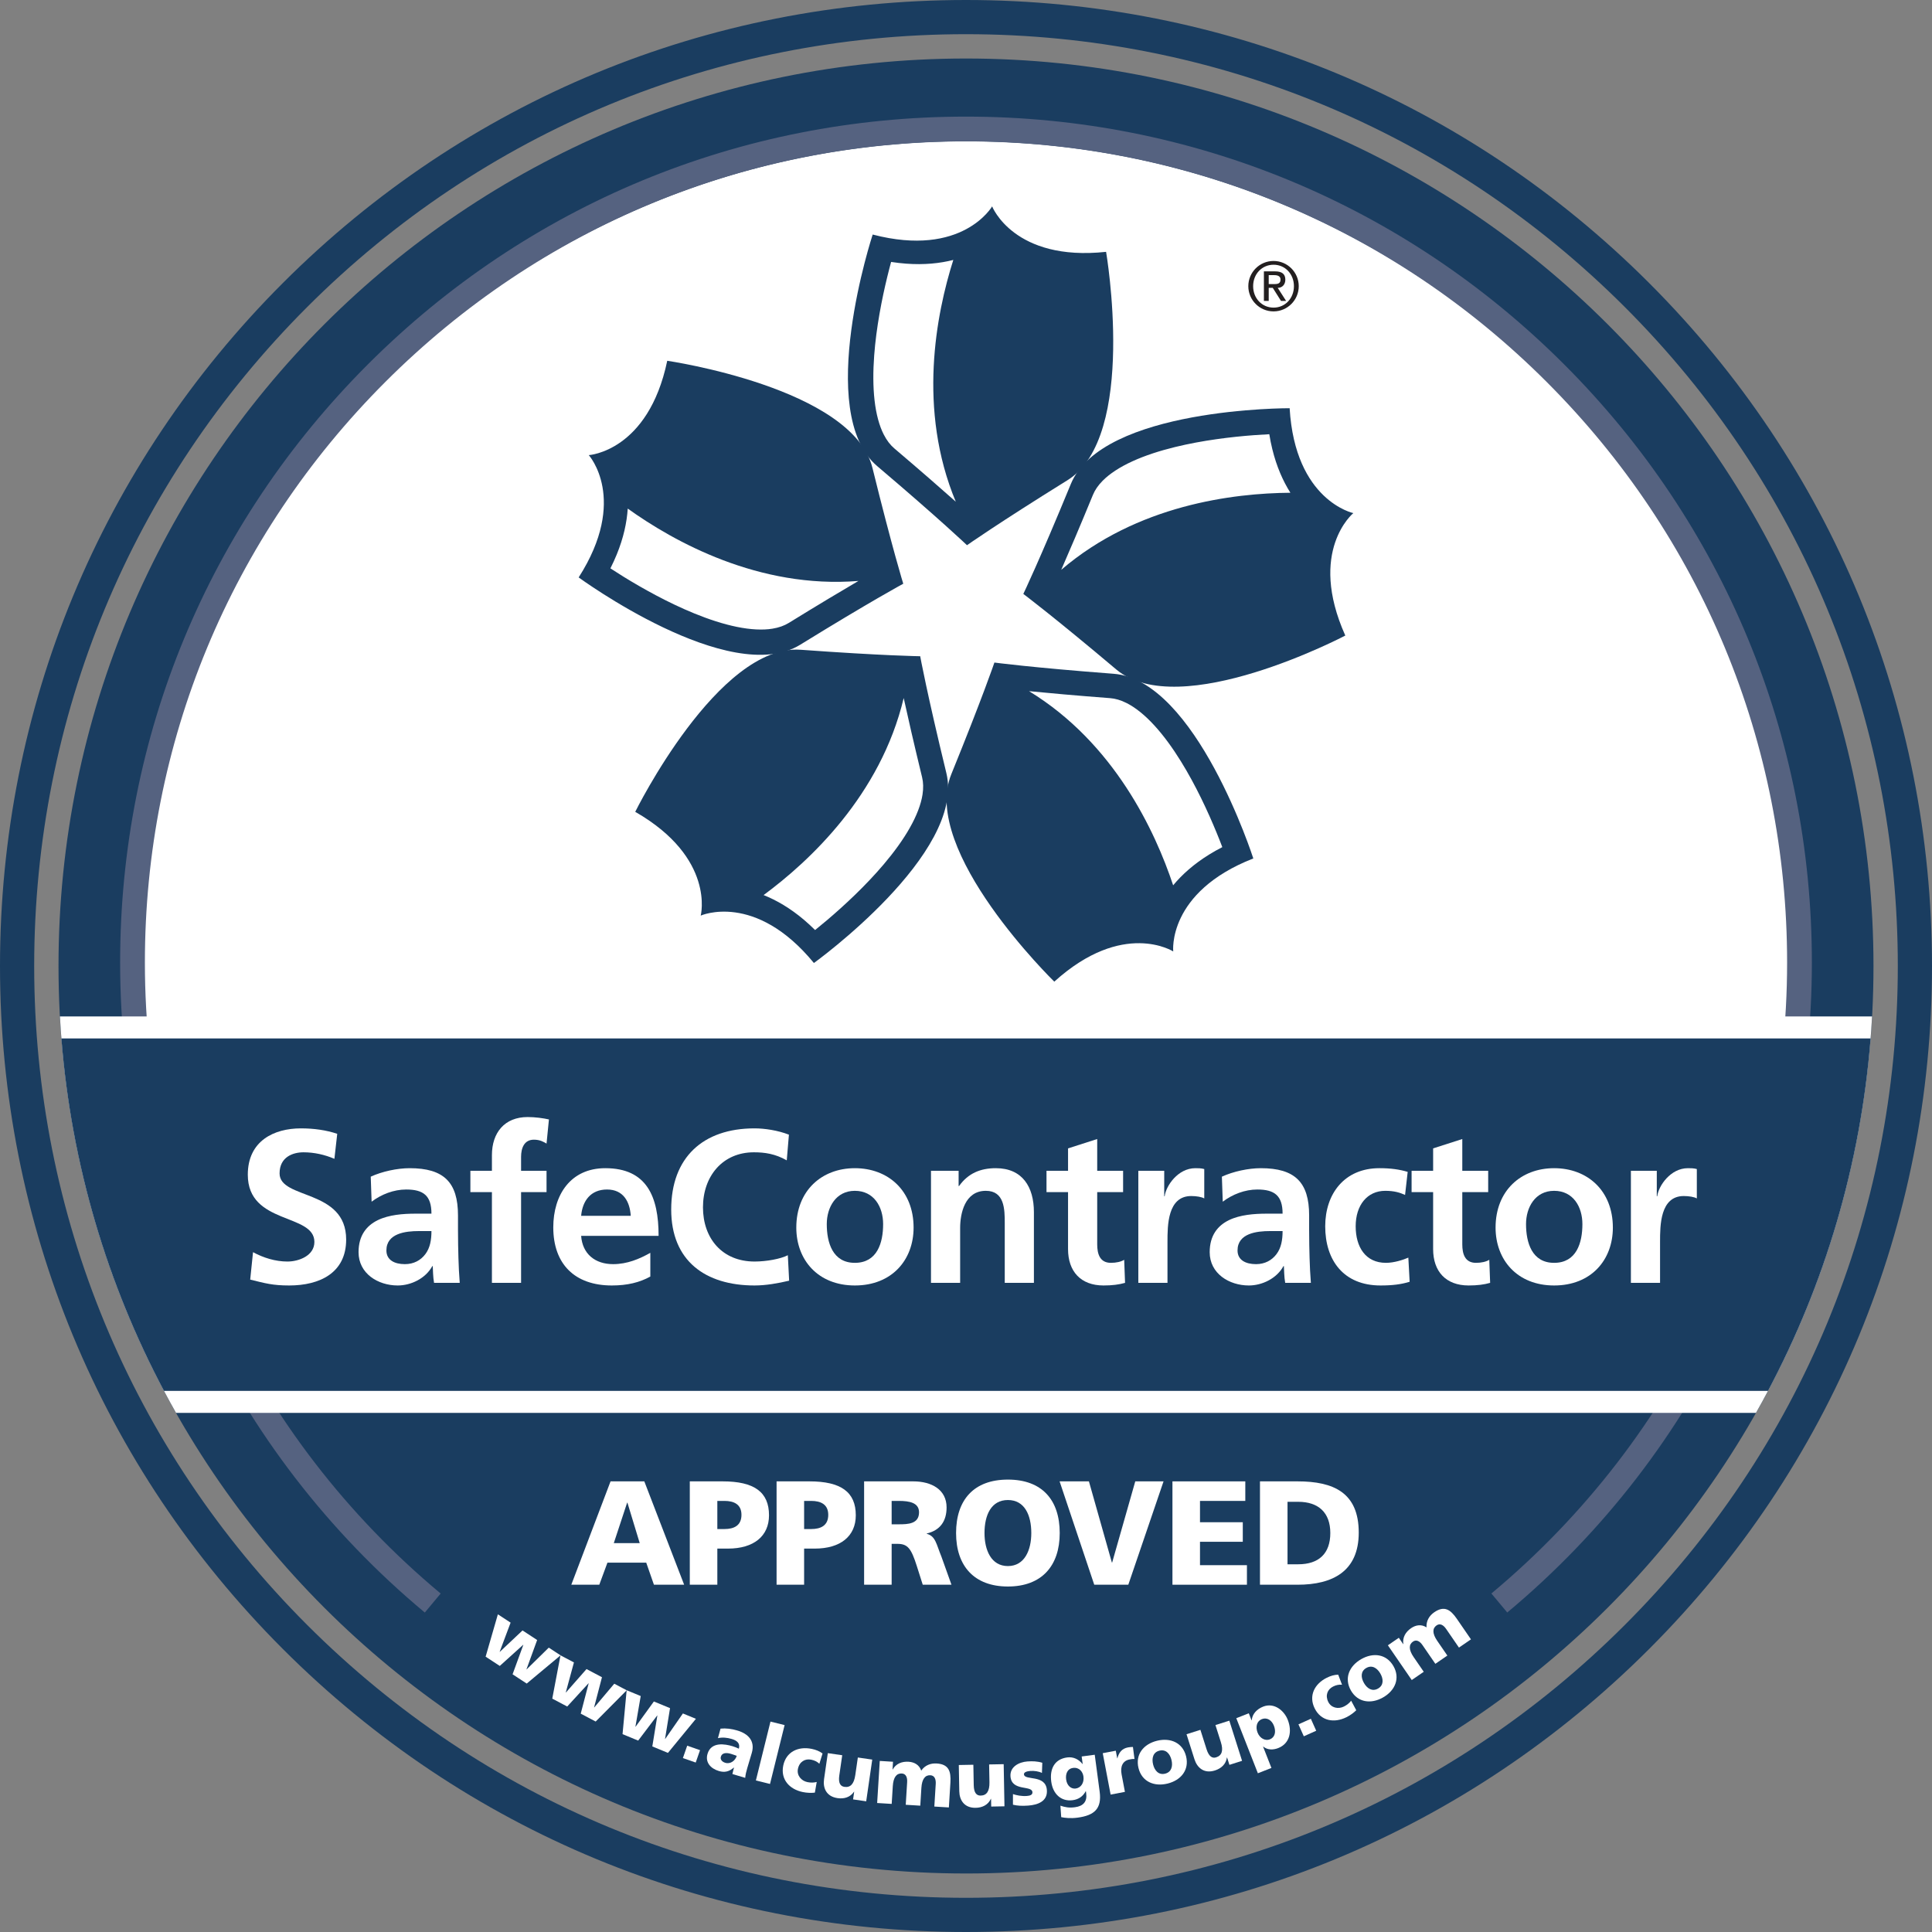 <?xml version="1.0" encoding="UTF-8"?>
<svg id="Layer_1" xmlns="http://www.w3.org/2000/svg" width="548.286" height="548.286" version="1.1" viewBox="0 0 548.286 548.286">
  <rect x="0" y="0" width="548.286" height="548.286" fill="#808080" stroke="none"/>
  <!-- Generator: Adobe Illustrator 29.8.1, SVG Export Plug-In . SVG Version: 2.1.1 Build 2)  -->
  <path d="M274.143,531.681c-142.235,0-257.539-115.304-257.539-257.538C16.605,131.908,131.908,16.605,274.143,16.605c142.234-0,257.538,115.304,257.538,257.539,0,142.234-115.304,257.538-257.538,257.538" fill="#1a3d60" fill-rule="evenodd"/>
  <path d="M274.142,40.082c-129.268,0-234.06,104.792-234.06,234.06,0,21.084,2.804,41.51,8.031,60.943l452.059-0c5.227-19.433,8.031-39.859,8.031-60.943 0-129.268-104.792-234.06-234.061-234.06" fill="#fff" fill-rule="evenodd"/>
  <path d="M120.557,457.628c-54.95-45.798-86.465-113.039-86.465-184.482,0-64.12,24.969-124.402,70.309-169.742,45.337-45.337,105.625-70.309,169.74-70.309.004,0-.003,0,.001,0,64.12,0,124.403,24.97,169.742,70.309,45.34,45.34,70.31,105.622,70.31,169.742,0,71.437-31.51,138.673-86.449,184.469l-4.5-5.398c53.334-44.456,83.922-109.725,83.922-179.07,0-62.243-24.238-120.761-68.251-164.773-44.012-44.012-102.53-68.251-164.773-68.251-62.243,0-120.76,24.239-164.772,68.251-44.013,44.013-68.251,102.53-68.251,164.773,0,69.352,30.594,134.625,83.938,179.084l-4.499,5.398Z" fill="#556280"/>
  <path d="M498.325,400.967H49.961c-19.015-33.541-30.72-71.766-32.954-112.517h514.273c-2.234,40.751-13.939,78.976-32.955,112.517" fill="#fff" fill-rule="evenodd"/>
  <path d="M501.751,394.716H46.535c-16.063-30.26-26.273-64.099-29.114-100.015h513.443c-2.841,35.916-13.05,69.755-29.114,100.015" fill="#1a3d60" fill-rule="evenodd"/>
  <path d="M94.903,328.866c-2.717-1.172-5.743-1.852-8.769-1.852-2.964,0-6.793,1.297-6.793,5.99,0,7.472,18.897,4.323,18.897,18.773,0,9.448-7.473,13.03-16.18,13.03-4.693,0-6.793-.618-11.054-1.668l.802-7.78c2.965,1.605,6.361,2.655,9.757,2.655,3.273,0,7.658-1.667,7.658-5.558,0-8.213-18.897-4.816-18.897-19.081,0-9.634,7.472-13.153,15.068-13.153,3.705,0,7.163.493,10.313,1.543l-.803,7.101Z" fill="#fff" fill-rule="evenodd"/>
  <path d="M105.212,333.931c3.212-1.483,7.534-2.409,11.054-2.409,9.695,0,13.709,4.014,13.709,13.4v4.076c0,3.211.062,5.619.123,7.966.062,2.408.185,4.632.371,7.102h-7.287c-.309-1.667-.309-3.767-.37-4.755l-.124-0c-1.914,3.519-6.052,5.496-9.819,5.496-5.619,0-11.115-3.397-11.115-9.448,0-4.755,2.285-7.535,5.434-9.079,3.15-1.542,7.225-1.852,10.683-1.852l4.57-0c0-5.125-2.285-6.855-7.163-6.855-3.52-0-7.04,1.36-9.819,3.459l-.247-7.101ZM114.907,358.755c2.532,0,4.508-1.111,5.805-2.841,1.359-1.791,1.729-4.075,1.729-6.546h-3.581c-3.706,0-9.202.619-9.202,5.496,0,2.717,2.285,3.891,5.249,3.891Z" fill="#fff" fill-rule="evenodd"/>
  <path d="M139.604,338.315h-6.113v-6.052h6.113v-4.446c0-6.361,3.582-10.807,10.128-10.807,2.099,0,4.446.31,6.051.68l-.679,6.854c-.741-.432-1.791-1.111-3.581-1.111-2.779,0-3.644,2.408-3.644,4.878l0,3.952h7.225v6.052h-7.225v25.751h-8.275v-25.751Z" fill="#fff" fill-rule="evenodd"/>
  <path d="M184.557,362.275c-3.026,1.668-6.484,2.532-10.93,2.532-10.498,0-16.611-6.052-16.611-16.488,0-9.202,4.878-16.797,14.759-16.797,11.794,0,15.129,8.09,15.129,19.205h-21.984c.371,5.126,3.952,8.028,9.078,8.028,4.013,0,7.471-1.482,10.559-3.211v6.731ZM179.001,345.046c-.247-4.014-2.1-7.473-6.731-7.473-4.632-0-6.978,3.212-7.349,7.473h14.08Z" fill="#fff" fill-rule="evenodd"/>
  <path d="M223.952,363.448c-3.15.741-6.546,1.359-9.818,1.359-13.957,0-23.652-6.979-23.652-21.552 0-14.759,9.016-23.033,23.652-23.033,2.84,0,6.607.556,9.756,1.79l-.617,7.287c-3.273-1.853-6.237-2.285-9.325-2.285-8.892,0-14.45,6.793-14.45,15.624,0,8.768,5.434,15.376,14.636,15.376,3.395,0,7.41-.741,9.447-1.791l.371,7.225Z" fill="#fff" fill-rule="evenodd"/>
  <path d="M242.596,331.522c9.449,0,16.674,6.361,16.674,16.858,0,9.14-6.114,16.427-16.674,16.427-10.498,0-16.611-7.287-16.611-16.427,0-10.497,7.225-16.858,16.611-16.858M242.596,358.384c6.361,0,8.028-5.681,8.028-10.991,0-4.879-2.594-9.448-8.028-9.448-5.372,0-7.965,4.693-7.965,9.448,0,5.249,1.667,10.991,7.965,10.991Z" fill="#fff" fill-rule="evenodd"/>
  <path d="M264.205,332.263h7.843v4.323h.124c2.593-3.643,6.112-5.064,10.436-5.064,7.533,0,10.806,5.311,10.806,12.474v20.07h-8.275v-16.982c0-3.89-.062-9.139-5.372-9.139-5.99,0-7.287,6.483-7.287,10.559v15.562h-8.275v-31.803Z" fill="#fff" fill-rule="evenodd"/>
  <path d="M303.104,338.315h-6.114v-6.052h6.114v-6.36l8.275-2.656v9.016h7.349v6.052h-7.349v14.821c0,2.717.741,5.248,3.891,5.248,1.481,0,2.902-.309,3.766-.864l.247,6.546c-1.729.494-3.643.741-6.113.741-6.484,0-10.066-4.014-10.066-10.313v-16.179Z" fill="#fff" fill-rule="evenodd"/>
  <path d="M323.048,332.263h7.349v7.225h.123c.371-2.964,3.767-7.966,8.707-7.966.802,0,1.668,0,2.532.247l0,8.337c-.741-.433-2.224-.68-3.705-.68-6.732-0-6.732,8.398-6.732,12.969v11.671h-8.274v-31.803Z" fill="#fff" fill-rule="evenodd"/>
  <path d="M346.759,333.931c3.211-1.483,7.533-2.409,11.054-2.409,9.694,0,13.709,4.014,13.709,13.4v4.076c0,3.211.061,5.619.123,7.966.061,2.408.185,4.632.37,7.102h-7.286c-.309-1.667-.309-3.767-.371-4.755l-.123-0c-1.914,3.519-6.052,5.496-9.819,5.496-5.62,0-11.116-3.397-11.116-9.448,0-4.755,2.285-7.535,5.435-9.079,3.149-1.542,7.224-1.852,10.683-1.852l4.57-0c0-5.125-2.286-6.855-7.164-6.855-3.52-0-7.04,1.36-9.818,3.459l-.247-7.101ZM356.452,358.755c2.533,0,4.508-1.111,5.805-2.841,1.359-1.791,1.73-4.075,1.73-6.546h-3.583c-3.705,0-9.201.619-9.201,5.496 0,2.717,2.285,3.891,5.249,3.891Z" fill="#fff" fill-rule="evenodd"/>
  <path d="M398.748,339.117c-1.481-.678-3.087-1.172-5.619-1.172-5.125,0-8.398,4.075-8.398,10.065,0,5.866,2.779,10.374,8.584,10.374,2.346,0,4.94-.864,6.36-1.481l.37,6.854c-2.408.741-4.878,1.05-8.274,1.05-10.437,0-15.686-7.102-15.686-16.797,0-9.201,5.435-16.488,15.377-16.488,3.334,0,5.743.371,8.027,1.049l-.741,6.546Z" fill="#fff" fill-rule="evenodd"/>
  <path d="M406.711,338.315h-6.113v-6.052h6.113v-6.36l8.276-2.656v9.016h7.348v6.052h-7.348v14.821c0,2.717.741,5.248,3.89,5.248,1.482,0,2.902-.309,3.767-.864l.247,6.546c-1.73.494-3.644.741-6.113.741-6.485,0-10.067-4.014-10.067-10.313v-16.179Z" fill="#fff" fill-rule="evenodd"/>
  <path d="M441.043,331.522c9.448,0,16.674,6.361,16.674,16.858,0,9.14-6.113,16.427-16.674,16.427-10.497,0-16.611-7.287-16.611-16.427 0-10.497,7.225-16.858,16.611-16.858M441.043,358.384c6.362,0,8.029-5.681,8.029-10.991 0-4.879-2.594-9.448-8.029-9.448-5.372,0-7.966,4.693-7.966,9.448 0,5.249,1.668,10.991,7.966,10.991Z" fill="#fff" fill-rule="evenodd"/>
  <path d="M462.836,332.263h7.349v7.225h.123c.371-2.964,3.767-7.966,8.707-7.966.803,0,1.668,0,2.532.247l0,8.337c-.741-.433-2.224-.68-3.705-.68-6.731-0-6.731,8.398-6.731,12.969v11.671h-8.275v-31.803Z" fill="#fff" fill-rule="evenodd"/>
  <polygon points="141.294 458.13 144.905 460.493 141.804 468.754 141.843 468.779 148.287 462.706 152.436 465.422 149.412 473.733 149.45 473.758 155.741 467.585 159.083 469.773 149.479 477.782 145.464 475.154 148.512 466.806 148.475 466.78 141.832 472.779 137.817 470.151 141.294 458.13" fill="#fff" fill-rule="evenodd"/>
  <polygon points="159.062 469.77 162.878 471.783 160.567 480.293 160.607 480.315 166.449 473.668 170.833 475.983 168.602 484.535 168.643 484.557 174.324 477.824 177.855 479.689 169.048 488.559 164.806 486.32 167.058 477.726 167.018 477.705 160.97 484.295 156.729 482.057 159.062 469.77" fill="#fff" fill-rule="evenodd"/>
  <polygon points="177.84 479.678 181.83 481.324 180.329 490.02 180.371 490.037 185.566 482.866 190.151 484.758 188.734 493.488 188.776 493.506 193.801 486.265 197.494 487.788 189.556 497.455 185.121 495.623 186.554 486.851 186.512 486.833 181.109 493.968 176.673 492.138 177.84 479.678" fill="#fff" fill-rule="evenodd"/>
  <rect x="194.371" y="495.872" width="3.72" height="3.857" transform="translate(-338.418 519.298) rotate(-70.788)" fill="#fff"/>
  <path d="M207.85,503.458c.162-.622.273-1.236.45-1.83l-.044-.014c-1.329,1.163-2.619,1.472-4.247.987-2.267-.676-3.956-2.402-3.215-4.888,1.044-3.499,4.975-2.782,7.087-2.152.638.19,1.323.467,1.802.705.444-1.569-.597-2.334-2.028-2.761-1.275-.381-2.624-.518-3.908-.231l.735-2.704c1.578-.152,3.125.045,4.819.55,2.926.873,5.083,2.882,4.04,6.38l-1.273,4.269c-.269.902-.494,1.817-.587,2.772l-3.631-1.083ZM205.83,500.269c1.497.446,2.849-.636,3.25-1.979-.5-.173-1.059-.387-1.653-.564-1.342-.401-2.523-.297-2.851.803-.236.793.33,1.464,1.254,1.74Z" fill="#fff" fill-rule="evenodd"/>
  <rect x="209.982" y="495.353" width="17.215" height="4.131" transform="translate(-316.811 589.903) rotate(-76.077)" fill="#fff"/>
  <path d="M232.533,500.539c-.65-.601-1.351-.956-2.318-1.154-1.754-.359-3.353.578-3.768,2.603-.382,1.867.943,3.404,2.698,3.763.922.189,1.885.175,2.634-.047l-.527,3.033c-1.081.129-2.333.061-3.412-.161-3.869-.792-6.355-3.644-5.562-7.513.797-3.891,4.204-5.536,8.073-4.744,1.214.249,2.252.672,3.082,1.311l-.9,2.909Z" fill="#fff" fill-rule="evenodd"/>
  <path d="M245.821,511.195l-3.726-.54.316-2.182-.045-.007c-1.065,1.586-2.81,2.099-4.673,1.828-3.226-.468-4.191-2.928-3.835-5.382l1.07-7.383,4.09.592-.83,5.726c-.323,2.226.341,3.089,1.454,3.25,1.681.244,2.713-.79,3.082-3.334l.725-4.999,4.089.594-1.717,11.837Z" fill="#fff" fill-rule="evenodd"/>
  <path d="M249.669,499.737l3.758.232-.136,2.2.046.003c.931-1.667,2.628-2.321,4.507-2.205,1.697.105,3.049.925,3.594,2.523,1.062-1.544,2.686-2.134,4.383-2.029,3.437.212,4.096,2.209,3.896,5.441l-.436,7.036-4.126-.256.398-6.417c.083-1.353-.335-2.391-1.504-2.463-1.467-.091-2.41,1.024-2.569,3.591l-.312,5.042-4.126-.255.398-6.417c.084-1.353-.335-2.391-1.504-2.463-1.467-.091-2.41,1.023-2.569,3.591l-.313,5.042-4.125-.256.74-11.94Z" fill="#fff" fill-rule="evenodd"/>
  <path d="M285.06,512.616l-3.764.07-.041-2.203-.047.001c-.794,1.737-2.431,2.525-4.313,2.559-3.259.062-4.61-2.21-4.656-4.688l-.139-7.458,4.131-.077.107,5.783c.042,2.249.837,2.992,1.961,2.97,1.698-.031,2.549-1.217,2.501-3.788l-.094-5.048,4.131-.078.223,11.957Z" fill="#fff" fill-rule="evenodd"/>
  <path d="M287.468,509.148c.992.34,2.442.644,3.93.532.847-.064,1.661-.263,1.598-1.087-.151-2.015-5.904-.154-6.228-4.457-.207-2.746,2.41-4.071,4.79-4.251,1.419-.106,2.873-.055,4.24.371l-.104,2.886c-.911-.461-2.236-.638-3.265-.56-.893.068-1.888.303-1.838.967.14,1.854,6.163-.073,6.505,4.459.239,3.182-2.562,4.198-5.262,4.401-1.854.14-3.127.052-4.369-.246l.003-3.015Z" fill="#fff" fill-rule="evenodd"/>
  <path d="M312.074,508.446c.65,4.869-1.506,6.754-6.284,7.392-1.957.261-3.627.068-4.628-.146l-.226-3.258c1.333.447,2.428.671,4.135.443,2.366-.315,3.491-1.6,3.181-3.921l-.085-.637-.046.006c-.793,1.518-2.073,2.337-3.711,2.556-3.253.435-5.606-1.752-6.073-5.256-.471-3.526.838-6.387,4.524-6.879,1.752-.234,3.29.534,4.348,1.874l.045-.006-.285-2.138,3.709-.495,1.396,10.465ZM305.265,507.572c1.456-.195,2.452-1.578,2.209-3.398-.176-1.319-1.147-2.695-2.99-2.449-1.524.203-2.141,1.652-1.926,3.267.246,1.843,1.478,2.744,2.707,2.58Z" fill="#fff" fill-rule="evenodd"/>
  <path d="M321.957,499.194c-.476-.049-.927.037-1.401.127-1.895.36-2.693,1.937-2.256,4.237l.943,4.962-4.059.771-2.234-11.75,3.699-.703.412,2.165.045-.009c.416-1.621,1.251-2.76,3.009-3.095.474-.09.983-.117,1.402-.126l.44,3.421Z" fill="#fff" fill-rule="evenodd"/>
  <path d="M323.095,501.76c-.947-3.856,1.425-6.804,5.26-7.746,3.834-.942,7.302.569,8.25,4.427.942,3.834-1.431,6.781-5.265,7.722-3.835.943-7.303-.569-8.245-4.403M332.457,499.458c-.427-1.739-1.563-3.091-3.413-2.636-1.85.455-2.23,2.179-1.804,3.917.422,1.717,1.558,3.07,3.409,2.615,1.85-.455,2.23-2.179,1.808-3.896Z" fill="#fff" fill-rule="evenodd"/>
  <path d="M352.488,499.71l-3.588,1.139-.667-2.101-.044.014c-.267,1.892-1.614,3.113-3.408,3.683-3.107.986-5.048-.807-5.798-3.17l-2.256-7.112,3.938-1.249,1.749,5.514c.681,2.144,1.655,2.63,2.726,2.29,1.62-.514,2.097-1.894,1.319-4.344l-1.527-4.814,3.938-1.249,3.618,11.399Z" fill="#fff" fill-rule="evenodd"/>
  <path d="M350.849,487.61l3.549-1.391.787,2.01.043-.017c.158-1.862,1.507-3.205,3.26-3.891,3.078-1.207,5.914,1.06,6.969,3.753,1.29,3.292.588,6.724-2.725,8.023-1.347.527-2.994.605-4.24-.435l-.043.017,2.372,6.05-3.848,1.508-6.124-15.627ZM358.104,487.873c-1.411.554-1.866,2.162-1.212,3.829.637,1.625,2.182,2.425,3.466,1.922,1.453-.569,1.852-2.132,1.157-3.906-.578-1.475-1.914-2.431-3.411-1.845Z" fill="#fff" fill-rule="evenodd"/>
  <rect x="369.081" y="488.401" width="3.857" height="3.72" transform="translate(-168.148 194.774) rotate(-24.158)" fill="#fff"/>
  <path d="M380.856,478.109c-.883-.074-1.653.079-2.536.518-1.604.797-2.285,2.521-1.365,4.37.849,1.706,2.839,2.101,4.443,1.303.842-.419,1.592-1.023,2.046-1.658l1.452,2.713c-.772.768-1.799,1.484-2.786,1.975-3.536,1.759-7.25,1.042-9.008-2.493-1.77-3.556-.099-6.95,3.436-8.709,1.11-.552,2.189-.857,3.236-.865l1.082,2.846Z" fill="#fff" fill-rule="evenodd"/>
  <path d="M383.375,479.744c-1.971-3.448-.501-6.933,2.927-8.894,3.427-1.96,7.178-1.461,9.149,1.986,1.961,3.428.491,6.914-2.937,8.874-3.428,1.961-7.179,1.461-9.139-1.966M391.744,474.956c-.889-1.553-2.353-2.542-4.007-1.595-1.654.946-1.545,2.709-.657,4.263.878,1.534,2.342,2.522,3.996,1.575,1.655-.945,1.545-2.708.668-4.243Z" fill="#fff" fill-rule="evenodd"/>
  <path d="M393.871,466.922l3.104-2.132,1.248,1.817.037-.027c-.293-1.886.64-3.447,2.191-4.513,1.401-.962,2.971-1.15,4.384-.227-.115-1.87.801-3.335,2.2-4.297,2.839-1.95,4.587-.784,6.42,1.884l3.992,5.809-3.406,2.339-3.64-5.297c-.767-1.117-1.737-1.676-2.702-1.013-1.21.832-1.267,2.291.19,4.41l2.859,4.163-3.405,2.34-3.641-5.298c-.766-1.116-1.736-1.676-2.701-1.013-1.211.832-1.266,2.291.19,4.411l2.86,4.162-3.406,2.34-6.774-9.858Z" fill="#fff" fill-rule="evenodd"/>
  <path d="M274.144,548.286c-73.227,0-142.07-28.516-193.849-80.295C28.516,416.213,0,347.369,0,274.144c0-73.227,28.516-142.07,80.295-193.849C132.073,28.516,200.917,0,274.144,0c73.226,0,142.069,28.516,193.847,80.294,51.779,51.779,80.295,120.623,80.295,193.849,0,73.226-28.516,142.069-80.295,193.848-51.778,51.779-120.621,80.295-193.847,80.295ZM274.144,9.703c-70.635,0-137.042,27.506-186.988,77.452C37.209,137.102,9.703,203.509,9.703,274.144c0,70.634,27.506,137.041,77.453,186.986,49.946,49.946,116.353,77.453,186.988,77.453,70.634,0,137.041-27.507,186.987-77.453,49.946-49.945,77.452-116.353,77.452-186.986,0-70.635-27.506-137.042-77.452-186.988-49.946-49.946-116.353-77.452-186.987-77.452Z" fill="#1a3d60"/>
  <path d="M173.269,420.4h9.581l11.304,29.332h-8.573l-2.185-6.261h-11.01l-2.311,6.261h-7.942l11.136-29.332ZM178.059,426.451h-.084l-3.782,11.472h7.354l-3.488-11.472Z" fill="#fff" fill-rule="evenodd"/>
  <path d="M195.758,420.4h9.329c8.951,0,13.153,3.026,13.153,9.624,0,5.924-4.329,9.455-11.64,9.455h-3.026v10.253h-7.816v-29.332ZM203.573,433.931h2.017c2.689,0,4.833-.966,4.833-4.034,0-2.984-2.144-3.95-4.833-3.95l-2.017-0v7.984Z" fill="#fff" fill-rule="evenodd"/>
  <path d="M220.386,420.4h9.329c8.951,0,13.153,3.026,13.153,9.624,0,5.924-4.328,9.455-11.64,9.455h-3.026v10.253h-7.816v-29.332ZM228.202,433.931h2.017c2.69,0,4.833-.966,4.833-4.034 0-2.984-2.143-3.95-4.833-3.95l-2.017-0v7.984Z" fill="#fff" fill-rule="evenodd"/>
  <path d="M245.226,420.4h13.951c5.211,0,9.456,2.353,9.456,7.395,0,3.908-1.85,6.514-5.632,7.397v.084c2.522.672,2.69,2.9,4.16,6.471l2.858,7.985h-8.153l-1.68-5.295c-1.597-5.042-2.606-6.304-5.505-6.304h-1.639v11.599h-7.816v-29.332ZM253.042,432.586h2.059c2.521,0,5.715-.084,5.715-3.404,0-2.731-2.731-3.235-5.715-3.235l-2.059-0v6.639Z" fill="#fff" fill-rule="evenodd"/>
  <path d="M286.033,419.896c9.666,0,14.708,5.757,14.708,15.17,0,9.329-5.126,15.171-14.708,15.171-9.581,0-14.707-5.842-14.707-15.171,0-9.413,5.042-15.17,14.707-15.17M286.033,444.437c4.749,0,6.64-4.538,6.64-9.371,0-5.085-1.891-9.371-6.64-9.371-4.748-0-6.639,4.286-6.639,9.371 0,4.833,1.891,9.371,6.639,9.371Z" fill="#fff" fill-rule="evenodd"/>
  <polygon points="300.705 420.4 309.027 420.4 315.539 443.428 315.624 443.428 322.179 420.4 330.205 420.4 320.204 449.732 310.539 449.732 300.705 420.4" fill="#fff" fill-rule="evenodd"/>
  <polygon points="332.732 420.4 353.407 420.4 353.407 425.947 340.548 425.947 340.548 431.998 352.693 431.998 352.693 437.545 340.548 437.545 340.548 444.185 353.87 444.185 353.87 449.732 332.732 449.732 332.732 420.4" fill="#fff" fill-rule="evenodd"/>
  <path d="M357.571,420.4h10.674c10.211,0,17.356,3.194,17.356,14.54 0,10.967-7.355,14.792-17.356,14.792h-10.674v-29.332ZM365.388,443.932h3.025c5.841,0,9.119-3.026,9.119-8.866 0-5.841-3.404-8.867-9.119-8.867l-3.025-0v17.733Z" fill="#fff" fill-rule="evenodd"/>
  <path d="M361.419,74.059c3.944,0,7.155,3.211,7.155,7.156 0,3.944-3.211,7.156-7.155,7.156-3.945,0-7.157-3.212-7.157-7.156,0-3.945,3.212-7.156,7.157-7.156M361.439,87.3c3.291,0,5.768-2.656,5.768-6.085 0-3.429-2.477-6.085-5.768-6.085-3.33-0-5.808,2.656-5.808,6.085,0,3.429,2.478,6.085,5.808,6.085ZM358.683,77.013h3.211c1.923,0,2.874.773,2.874,2.359,0,1.348-.852,2.319-2.16,2.319l2.378,3.706h-1.447l-2.339-3.706h-1.149v3.706h-1.368v-8.384ZM360.051,80.62h1.625c1.051,0,1.725-.218,1.725-1.308,0-.952-.853-1.229-1.725-1.229h-1.625v2.537Z" fill="#231f20" fill-rule="evenodd"/>
  <path d="M313.9,71.471c-26.176,2.816-32.343-12.902-32.343-12.902,0-0-8.422,14.639-33.896,7.991,0-0-16.63,50.507,1.272,65.712,17.904,15.199,25.493,22.454,25.493,22.454,0-0,8.573-6.055,28.525-18.453,19.948-12.396,10.949-64.801,10.949-64.801M253.812,127.263c-1.147-.975-2.135-2.241-2.991-3.909-1.284-2.484-2.193-5.863-2.631-9.756-.444-3.893-.433-8.275-.105-12.7.591-8.007,2.213-16.159,3.693-22.24.386-1.596.765-3.052,1.11-4.325,1.469.225,2.893.389,4.268.491,5.098.381,9.567-.077,13.386-1.059-4.87,15.361-10.2,42.442.701,68.615-4.123-3.668-9.863-8.689-17.431-15.117Z" fill="#1a3d60" fill-rule="evenodd"/>
  <path d="M247.604,132.823c-5.624-22.801-58.244-30.437-58.244-30.437-5.408,25.767-22.268,26.775-22.268,26.775,0,0,11.32,12.531-2.871,34.706 0,0,42.893,31.425,62.883,19.095,19.99-12.326,29.233-17.304,29.233-17.304,0,0-3.108-10.027-8.733-32.835M223.853,176.777c-1.282.788-2.792,1.333-4.641,1.637-2.76.456-6.256.274-10.096-.514-3.839-.78-8-2.143-12.11-3.827-7.43-3.033-14.683-7.095-20.009-10.38-1.396-.867-2.664-1.673-3.77-2.397.67-1.325,1.263-2.629,1.788-3.908,1.937-4.727,2.883-9.122,3.131-13.056,13.101,9.38,37.209,22.817,65.47,20.538-4.765,2.788-11.312,6.697-19.763,11.907Z" fill="#1a3d60" fill-rule="evenodd"/>
  <path d="M268.569,219.391c-5.548-22.823-7.424-33.155-7.424-33.155,0,0-10.495-.14-33.922-1.839-23.424-1.696-46.949,45.993-46.949,45.993,22.835,13.109,18.584,29.452,18.584,29.452,0-0,15.417-6.894,32.121,13.453,0,0,43.138-31.08,37.59-53.904M261.803,225.491c-.422,2.765-1.671,6.032-3.609,9.442-1.926,3.412-4.508,6.947-7.379,10.336-5.181,6.127-11.286,11.772-16.055,15.821-1.255,1.064-2.413,2.019-3.443,2.847-1.056-1.046-2.11-2.015-3.165-2.908-3.901-3.302-7.785-5.558-11.448-7.014,12.967-9.562,33.196-28.34,39.758-55.917,1.179,5.39,2.874,12.826,5.218,22.472.356,1.463.409,3.069.123,4.921Z" fill="#1a3d60" fill-rule="evenodd"/>
  <path d="M355.679,243.62s-16.235-50.633-39.653-52.408c-23.419-1.783-33.822-3.187-33.822-3.187 0-0-3.379,9.94-12.233,31.696-8.85,21.752,29.229,58.863,29.229,58.863,19.524-17.667,33.753-8.574,33.753-8.574 0,0-1.791-16.793,22.726-26.39M332.931,251.24c-5.087-15.292-16.693-40.329-40.899-55.096,5.494.544,13.089,1.23,22.99,1.982,1.498.113,3.045.56,4.716,1.404,2.499,1.256,5.221,3.454,7.865,6.352,2.648,2.883,5.213,6.433,7.548,10.211,4.23,6.82,7.708,14.374,10.084,20.16.627,1.519,1.176,2.913,1.645,4.154-1.321.678-2.568,1.383-3.743,2.11-4.346,2.691-7.694,5.687-10.206,8.723Z" fill="#1a3d60" fill-rule="evenodd"/>
  <path d="M384.064,145.616s-16.525-3.486-18.075-29.77c0-0-53.172-.202-62.099,21.52-8.927,21.723-13.478,31.187-13.478,31.187 0-0,8.407,6.283,26.36,21.423,17.956,15.143,65.015-9.61,65.015-9.61-10.768-24.027,2.277-34.75,2.277-34.75M301.168,161.711c2.215-5.057,5.216-12.066,8.99-21.254.573-1.39,1.473-2.72,2.792-4.05,1.969-1.987,4.901-3.898,8.469-5.517,3.564-1.63,7.732-2.97,12.046-4.026,7.795-1.911,16.05-2.891,22.29-3.359,1.639-.125,3.137-.215,4.46-.281.235,1.468.52,2.87.849,4.212,1.216,4.966,3.03,9.076,5.14,12.402-16.11.115-43.513,3.414-65.036,21.873Z" fill="#1a3d60" fill-rule="evenodd"/>
</svg>